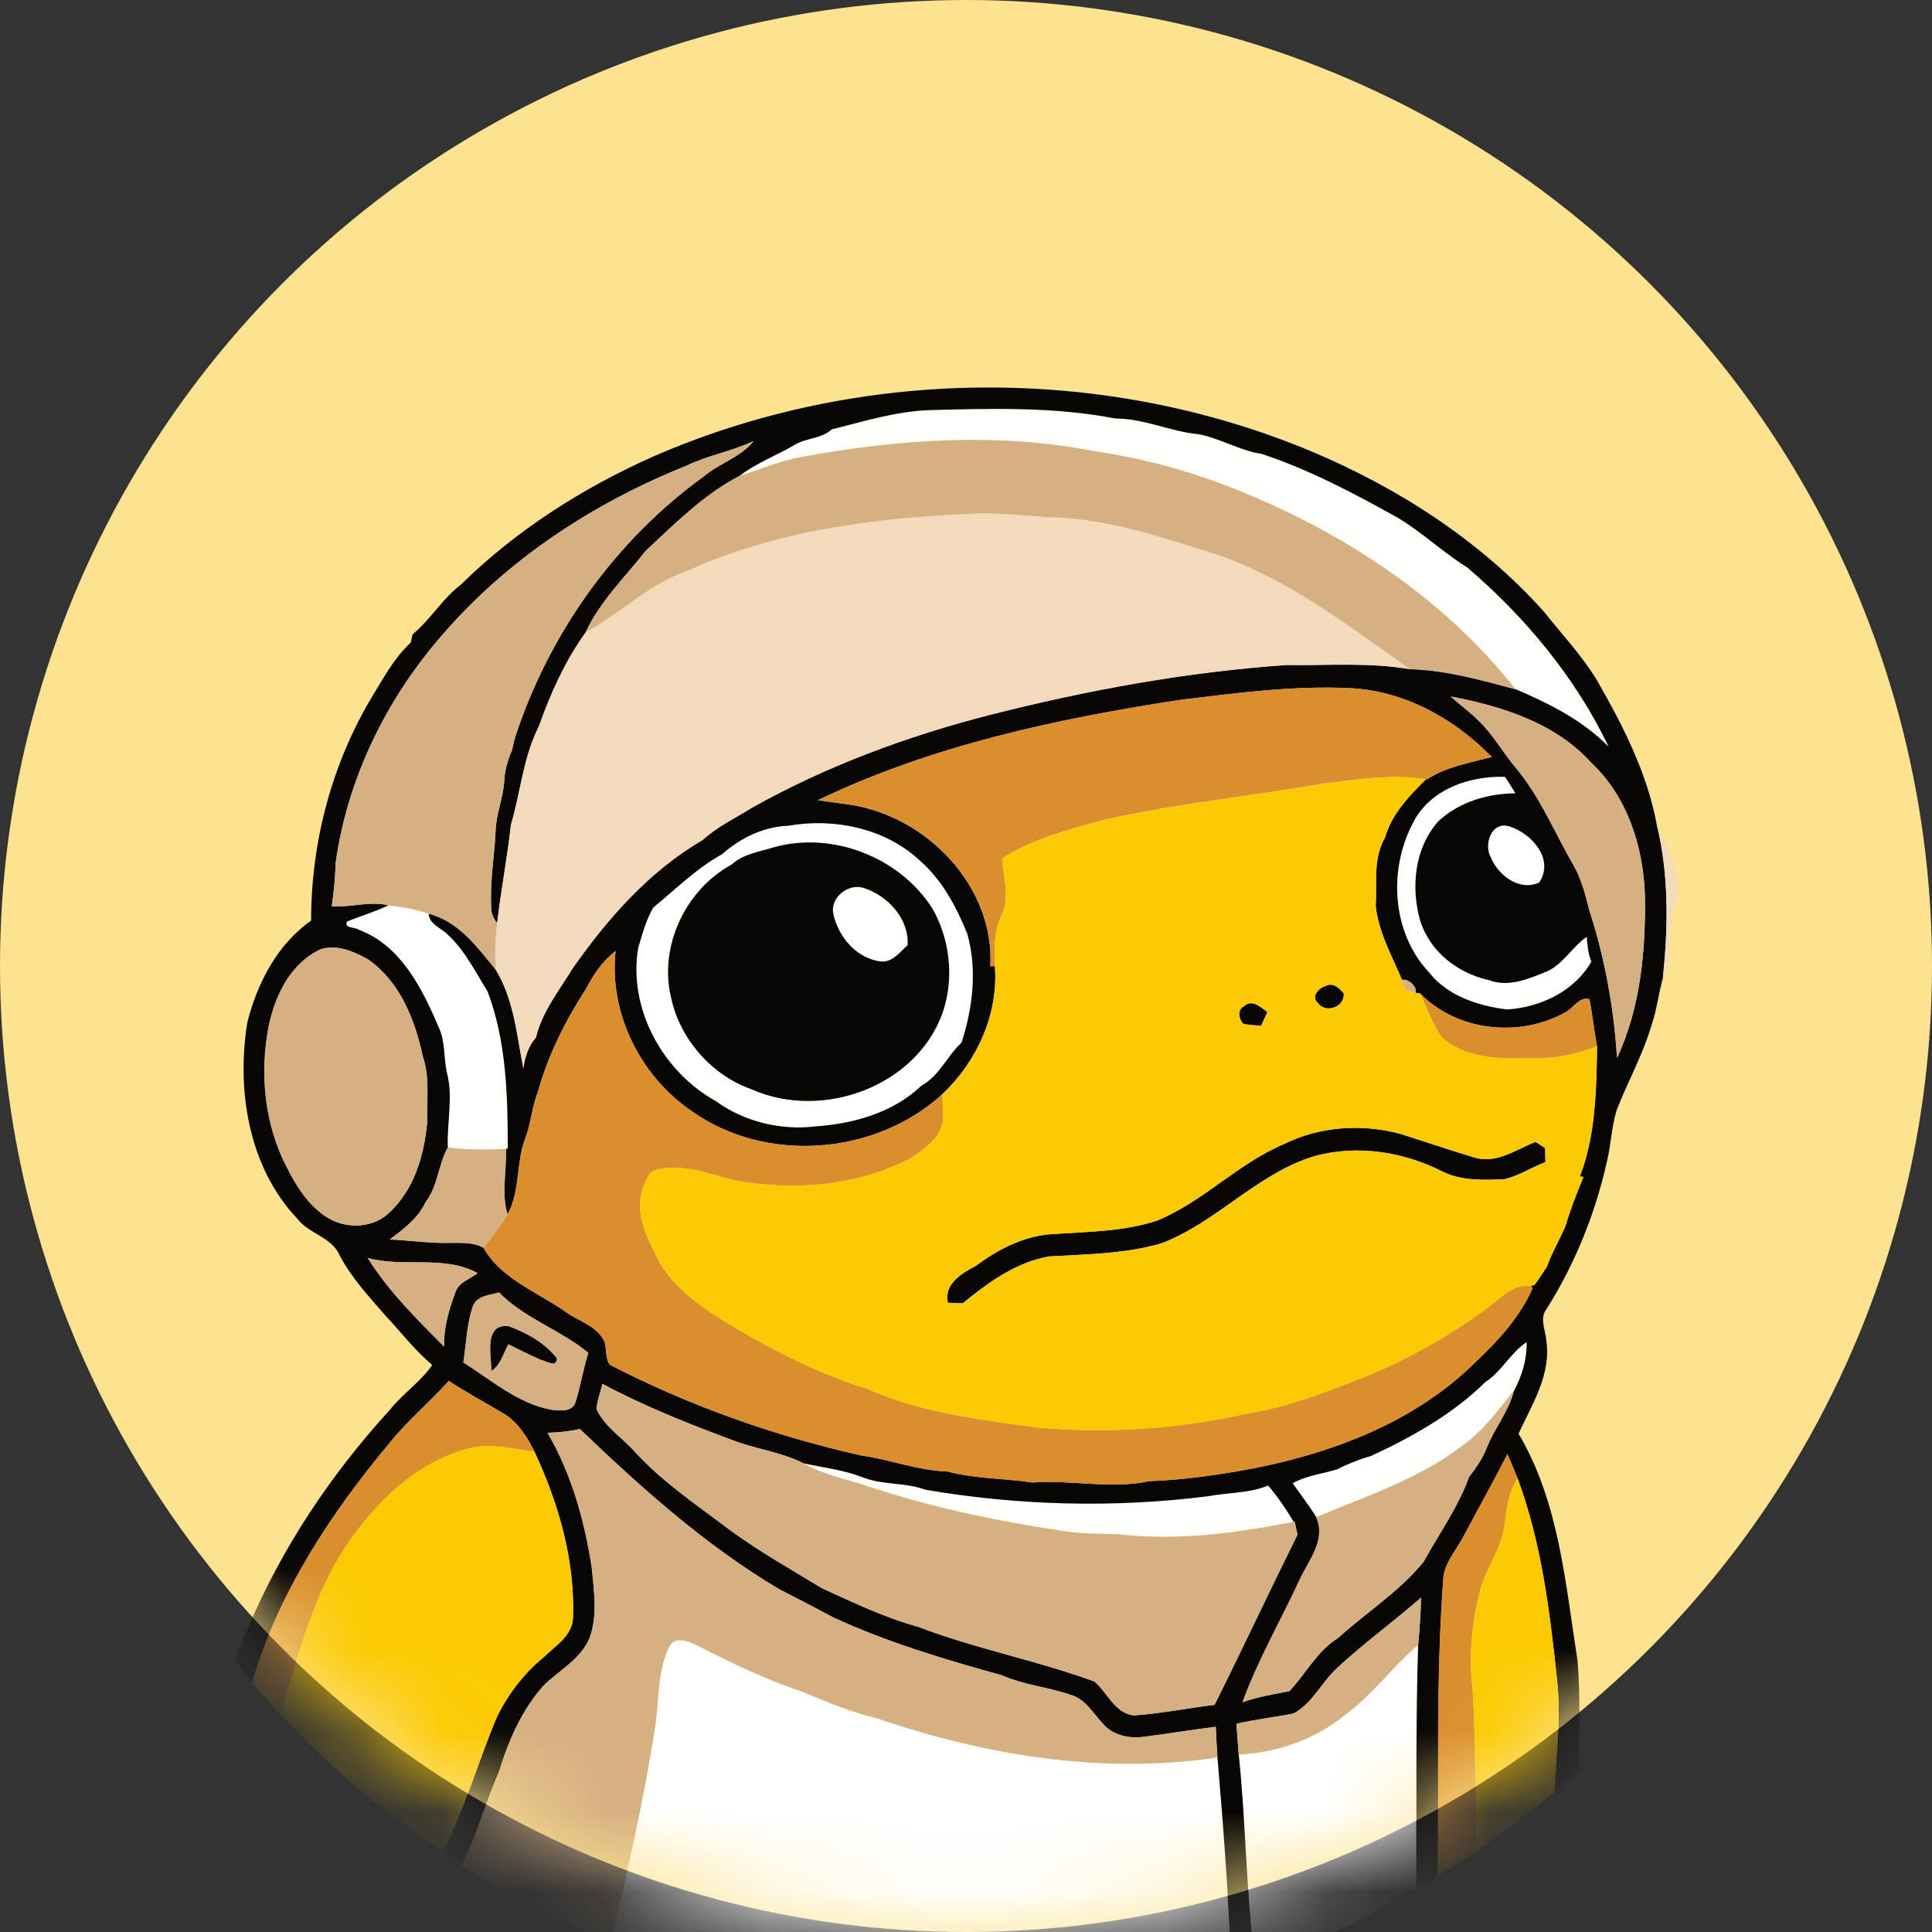 <svg fill="none" height="24" viewBox="0 0 24 24" width="24" xmlns="http://www.w3.org/2000/svg" xmlns:xlink="http://www.w3.org/1999/xlink"><rect x="0" y="0" width="24" height="24" fill="#333333" stroke="none"/><clipPath id="a"><path d="m0 0h24v24h-24z"/></clipPath><mask id="b" height="24" maskUnits="userSpaceOnUse" width="24" x="0" y="0"><circle cx="12" cy="12" fill="#fde38f" r="12"/></mask><g clip-path="url(#a)"><circle cx="12" cy="12" fill="#fde38f" r="12"/><g mask="url(#b)"><path d="m10.327 5.338c.404-.102.807-.227 1.227-.241.766-.021 1.544-.042 2.3.104.357.001.685.163 1.037.196.27.052.508.203.781.244.59.194 1.141.486 1.682.788.308.182.567.434.871.622.723.619 1.346 1.368 1.758 2.229-.323-.329-.74-.539-1.157-.716-.925-1.175-2.223-2.003-3.607-2.536-.526-.2-1.075-.344-1.632-.424-1.186-.232-2.411-.149-3.592.066-.282.044-.543.157-.812.243.208-.162.458-.253.684-.386.144-.089.329-.075.46-.19z" fill="#fffffe"/><path d="m17.571 10.186c.222-.394.694-.551 1.125-.538.045.067.089.136.13.205-.348.003-.703.109-.96.35-.293.333-.34.814-.224 1.228.12.388.468.659.858.743.23.088.465-.005.678-.092.229-.079.342-.313.534-.446.007.105.017.21.058.308-.21.369-.635.57-1.048.595-.362-.045-.74-.168-.973-.465-.469-.501-.505-1.304-.176-1.888z" fill="#fffffe"/><path d="m9.778 10.258c.572-.105 1.216.024 1.649.431.277.24.454.573.589.909.125.445.068.918-.071 1.353-.181.167-.276.414-.5.536-.352.337-.844.473-1.319.505-.43.053-.884-.06-1.235-.315-.66-.368-1.091-1.15-.963-1.906.051-.17.097-.347.189-.501.278-.227.535-.486.852-.66.223-.198.51-.338.81-.354zm-.158.265c-.184.058-.386.083-.534.218-.573.312-.908 1.023-.748 1.662.113.51.505.956.999 1.129.875.391 2.054-.036 2.376-.964.14-.421.087-.895-.131-1.281-.404-.636-1.236-.962-1.962-.764z" fill="#fffffe"/><path d="m18.52 10.655c-.097-.16.006-.463.231-.388.275.086.56.407.369.696-.244.113-.505-.086-.6-.308z" fill="#fffffe"/><path d="m10.353 11.364c-.055-.21.188-.401.382-.33.296.097.558.382.538.707-.1.091-.198.231-.354.201-.288-.047-.503-.303-.567-.577z" fill="#fffffe"/><path d="m4.825 11.245c.169.021.339.046.499.105.01.137.155.175.237.261.214.197.345.462.496.707.235.622.25 1.297.251 1.954l-.023.001c-.242.014-.484.012-.723-.017-.014-.309.069-.623-.011-.928-.043-.19-.018-.393-.105-.572-.204-.478-.469-1.01-.987-1.204-.045-.038-.189-.012-.15-.103.171-.07.348-.122.515-.202z" fill="#fffffe"/><path d="m7.57 24.16c.219-.877.417-1.761.559-2.655.062-.355.026-.738.191-1.068.094-.121.253-.04.362.013.414.213.836.413 1.278.562.304.127.608.255.929.331 1.353.463 2.808.702 4.233.488.075.873.14 1.748.174 2.623.097-.032.195-.063.292-.095-.114-.851-.112-1.711-.202-2.564.475-.024.953-.187 1.322-.493.34-.249.588-.597.907-.869-.032 1.007-.018 2.015-.022 3.022-.598.383-1.248.68-1.929.882l-.075.022c-.097.032-.195.064-.292.095-3.397 1.106-6.272.537-7.727-.294z" fill="#fff"/><path d="m18.453 17.165c.202-.132.309-.362.511-.495.004.212-.057.423-.159.607-.194.245-.384.501-.641.683-.539.415-1.193.626-1.813.886-.09-.147-.197-.281-.294-.422.17-.095.364-.115.547-.171.136-.067.276-.125.423-.166.514-.239 1.02-.521 1.426-.922z" fill="#fffffe"/><path d="m9.981 18.178c.245.053.496.082.732.172.251.101.53.061.784.156 1.158.198 2.35.228 3.516.08.247-.048.505-.035.742-.132.118.14.222.293.316.45-.708.139-1.437.24-2.158.156-.233-.01-.468-.004-.699-.041-.868-.128-1.732-.312-2.561-.599-.23-.061-.462-.124-.671-.242z" fill="#fffffe"/><path d="m8.115 5.671c2.563-1.118 5.584-1.144 8.163-.069 1.089.457 2.108 1.111 2.9 1.995.22.277.465.537.652.84.324.563.627 1.152.749 1.796.155.626.145 1.279.078 1.916-.054.192-.075.391-.139.58-.107.368-.297.705-.435 1.061-.064.204-.069.419-.118.625-.144.65-.395 1.277-.75 1.841-.096.119-.015.262-.007.394.066.42-.176.795-.344 1.16.503.847.581 1.854.731 2.805.042.455.018.909.018 1.365-.096.096-.197.186-.299.275.015-.459.081-.92.029-1.38-.089-.846-.193-1.704-.49-2.507-.039-.102-.083-.203-.127-.303-.176.345-.366.682-.547 1.025-.096.178-.248.339-.251.551-.09 1.217-.052 2.438-.066 3.656-.089.053-.178.105-.267.158.004-1.007-.01-2.015.022-3.022.018-.195.032-.391.036-.587-.343.301-.714.569-1.049.88-.189.176-.303.438-.537.56-.235.048-.475.072-.708.128.01.127.019.254.029.381.091.853.089 1.714.202 2.564-.097.032-.195.064-.292.096-.034-.875-.099-1.75-.174-2.623-.009-.127-.015-.254-.021-.381-.304.037-.605.089-.909.126-.176.021-.373-.024-.492-.163-.122-.128-.214-.304-.396-.358-.28-.099-.583-.122-.857-.244-.712-.197-1.424-.409-2.096-.719-.222-.12-.447-.235-.671-.35-.916-.543-1.712-1.257-2.478-1.991-.132.029-.266.043-.401.047.298.509.459 1.091.549 1.672.026.293.078.603-.031.885-.112.259-.378.394-.57.585-.269.302-.433.68-.55 1.063-.167.386-.282.792-.466 1.17-.079-.051-.157-.103-.232-.16l.013-.032c.264-.532.426-1.106.657-1.652.138-.283.334-.541.578-.741.144-.142.356-.265.368-.489.025-.716-.178-1.422-.479-2.066-.093-.19-.213-.38-.403-.486-.221-.131-.447-.253-.662-.394-.237.266-.514.494-.737.773-.733.879-1.381 1.862-1.703 2.97-.071-.087-.141-.174-.21-.262.049-.136.09-.275.153-.405.421-1 1.033-1.915 1.764-2.715.16-.201.38-.347.528-.558-.216-.182-.388-.407-.58-.612-.205-.237-.423-.469-.57-.749-.098-.23-.38-.266-.525-.455-.607-.64-.76-1.596-.622-2.442.124-.488.371-.968.792-1.263-.001-.979.26-1.962.769-2.801.139-.229.27-.469.469-.653.005-.025.016-.076.022-.101.223-.185.37-.443.601-.619.687-.676 1.513-1.201 2.391-1.592zm2.213-.333c-.131.115-.316.101-.46.19-.226.133-.476.224-.684.386-.445.231-.801.593-1.164.93-.26.331-.57.63-.749 1.018-.251.351-.434.756-.577 1.163-.195.38-.226.815-.347 1.221-.045.408-.124.812-.171 1.221-.052-.061-.08-.137-.075-.218-.014-.309.041-.614.055-.922.006-.214.095-.415.108-.628.006-.133.044-.26.097-.381.007-.035.023-.103.031-.138.419-1.298 1.247-2.466 2.355-3.265.193-.163.452-.233.614-.435-.272.128-.572.177-.841.309-1.152.461-2.221 1.162-3.033 2.107-.693.795-1.176 1.787-1.319 2.835-.003.176-.023.352-.046.527.235.016.472-.069.703-.012-.167.081-.344.132-.515.202-.039.091.105.065.15.103.518.194.783.726.987 1.204.087.179.062.382.105.572.08.305-.003.619.011.928-.121.216-.121.48-.276.678-.094.202-.273.335-.446.465.245.009.488.048.734.042.144.001.298-.013.43.059.222.391.669.547 1.019.795.156.114.367.167.47.343.056.097.013.229.084.317.984.509 2.04.883 3.121 1.126.36.051.704.187 1.071.199.346.092.705.083 1.058.137.483-.036.969.086 1.45-.017.282-.011.562-.04.841-.082 1.174-.171 2.384-.562 3.237-1.423.272-.255.532-.55.682-.89l-.021-.028.046-.016c.055-.073.103-.149.153-.225.063-.173.155-.332.229-.5.001-.002.002-.006.003-.008.061-.207.14-.408.223-.608-.011-.001-.034-.004-.045-.005.197-.512.205-1.072.214-1.614-.038-.195-.056-.393-.096-.588-.124-.038-.202.118-.304.167-.57.313-1.338.233-1.8-.239l-.056-.007c.026-.074-.094-.183-.167-.16-.125-.299-.293-.592-.327-.921.017-.286-.036-.591.116-.85.085-.294.297-.513.508-.722l.012.002c.24-.159.532-.205.805-.279-.462-.473-1.082-.821-1.753-.854-.703-.035-1.405.059-2.102.143-1.546.237-3.099.567-4.516 1.249.137.019.275.037.412.057.948.15 1.786 1.019 1.73 2.007l.057-.005c.045.6-.223 1.186-.654 1.593-.829.759-2.19.865-3.11.211-.639-.432-1.032-1.218-.948-1.99-.158.121-.272.285-.362.46-.259.4-.478.833-.604 1.294-.076.188-.085.393-.159.581-.114.301-.058.651-.218.936-.08-.266-.009-.543-.019-.815l.023-.001c-.001-.656-.016-1.332-.251-1.953-.151-.244-.282-.51-.496-.707-.083-.085-.228-.124-.237-.261.371.093.603.414.833.694.228.37.262.811.344 1.228.02-.139.061-.277.157-.384.076-.321.284-.579.453-.855.435-.62.953-1.212 1.616-1.597.186-.17.413-.275.624-.408.925-.516 1.925-.886 2.949-1.148 1.206-.308 2.438-.532 3.679-.619.512.009 1.028-.036 1.535.052.447.011.884.135 1.313.25.417.178.835.387 1.157.716-.412-.861-1.035-1.611-1.758-2.229-.304-.189-.563-.44-.871-.622-.541-.301-1.093-.593-1.682-.788-.273-.041-.512-.192-.781-.244-.352-.033-.68-.196-1.037-.196-.757-.146-1.534-.125-2.3-.104-.42.014-.823.139-1.227.241zm7.691 3.313c.12.108.251.202.364.317.174.172.293.389.451.576.299.358.476.794.707 1.194.1.174.154.369.2.564.194.595.308 1.218.346 1.842.291-.624.357-1.33.347-2.011-.017-.604-.216-1.236-.667-1.657-.445-.496-1.114-.704-1.749-.824zm-.447 1.536c-.329.584-.292 1.387.176 1.888.233.297.611.42.973.465.413-.025.838-.225 1.048-.595-.041-.098-.051-.204-.058-.308-.192.133-.305.367-.534.446-.213.087-.449.18-.678.093-.39-.084-.738-.355-.858-.743-.116-.414-.069-.895.224-1.228.257-.242.612-.347.96-.35-.041-.07-.085-.138-.13-.205-.431-.013-.903.144-1.125.538zm-7.793.071c-.3.015-.587.155-.81.354-.317.174-.574.433-.852.66-.092.153-.137.331-.189.501-.128.755.303 1.538.963 1.905.351.255.805.367 1.235.315.475-.032.967-.169 1.319-.505.225-.122.319-.369.5-.536.14-.435.197-.908.071-1.353-.136-.335-.312-.668-.589-.908-.432-.407-1.076-.535-1.649-.431zm8.742.397c.094.222.355.421.6.308.192-.289-.093-.61-.368-.696-.225-.075-.328.228-.231.388zm-14.534 1.136c-.375.175-.565.565-.647.951-.117.593-.053 1.234.231 1.773.129.257.3.516.565.648.214.096.486.082.67-.072.332-.286.463-.727.501-1.149-.009-.273.037-.551-.054-.816-.098-.458-.285-.935-.685-1.21-.173-.096-.384-.186-.581-.124zm.581 3.836c.259.412.607.758.949 1.101-.007-.234.061-.459.141-.676.041-.125.181-.162.275-.236-.417-.229-.919-.064-1.365-.189zm1.312.587c-.083.228-.086.474-.124.711.348.219.674.508 1.09.587.103.013.265.033.304-.095.064-.201.093-.411.159-.611-.344-.285-.791-.425-1.109-.75-.112.032-.262.038-.32.158zm12.574.952c-.406.401-.912.684-1.426.922-.147.041-.287.099-.423.166-.183.056-.378.076-.547.171.097.141.204.276.294.422.127.288-.098.538-.21.785-.234.506-.515.99-.706 1.514.189-.069.386-.1.582-.138.205-.218.344-.499.606-.662.351-.318.761-.576 1.062-.946.191-.348.428-.678.564-1.053.084-.113.169-.228.219-.36.096-.244.272-.45.337-.708.102-.185.163-.395.159-.607-.202.133-.309.363-.511.495zm-11.042.343c.097.202.292.333.444.491.354.399.802.695 1.225 1.016.361.262.75.482 1.13.713.389.178.777.365 1.191.478.717.275 1.474.417 2.193.681.163.137.251.393.488.421.336-.022.669-.091 1.005-.131.35-.702.682-1.412 1.03-2.114-.009-.041-.026-.122-.035-.162l-.013.002c-.094-.158-.197-.31-.316-.45-.237.097-.494.085-.742.132-1.166.148-2.357.118-3.515-.08-.254-.094-.532-.055-.784-.156-.235-.091-.486-.119-.731-.172-.275-.142-.589-.175-.876-.286-.552-.205-1.102-.423-1.621-.701-.027.105-.067.208-.074.316z" fill="#080604"/><path d="m9.621 10.523c.726-.198 1.558.128 1.962.764.218.385.271.859.131 1.281-.322.929-1.5 1.355-2.376.964-.495-.173-.887-.619-.999-1.129-.16-.639.174-1.35.748-1.662.148-.135.35-.16.534-.218zm.733.841c.064.274.279.531.567.577.155.03.254-.11.354-.201.019-.325-.243-.61-.538-.707-.195-.071-.438.12-.382.33z" fill="#080604"/><path d="m16.467 12.249c.089-.052.171.024.225.089.018.175-.229.257-.322.12-.089-.075.014-.19.097-.209z" fill="#080604"/><path d="m15.452 12.501c.096-.097.212.011.292.071-.02.043-.059.128-.078.171-.074-.006-.148-.01-.221-.024-.057-.056-.077-.178.007-.218z" fill="#080604"/><path d="m15.953 14.21c.445-.22.972-.254 1.449-.124.305.098.609.2.915.293.272.082.518-.101.76-.195.029.019.088.058.118.078.001.058.002.116.004.174-.171.064-.327.168-.505.212-.258.011-.534.023-.771-.093-.485-.248-1.061-.339-1.591-.194-.713.214-1.215.822-1.906 1.085-.452.13-.926.135-1.392.161-.412.072-.756.323-1.074.582-.046-.001-.139-.004-.185-.006-.053-.236.173-.366.348-.459.285-.213.619-.382.981-.396.425-.028.862-.031 1.271-.166.573-.236 1.008-.713 1.579-.952z" fill="#080604"/><path d="m6.104 17.03c-.002-.191-.098-.595.217-.555.221.081.451.208.597.398.001.127-.138.032-.199.02-.136-.059-.269-.126-.403-.192-.067.112-.094.258-.212.33z" fill="#080604"/><g fill="#d5b083"><path d="m9.996 5.67c1.181-.215 2.406-.298 3.592-.066.557.08 1.106.224 1.632.424 1.385.532 2.683 1.36 3.608 2.536-.429-.114-.866-.238-1.313-.25-.762-.539-1.516-1.124-2.411-1.428-.651-.203-1.308-.431-1.996-.457-.305-.011-.61-.053-.915-.051-1.236.045-2.496.195-3.635.705-.482.164-.849.533-1.286.778.178-.388.489-.687.749-1.018.363-.337.719-.699 1.164-.93.269-.086.531-.2.812-.243z"/><path d="m8.521 5.788c.27-.132.569-.181.841-.309-.162.201-.421.272-.614.435-1.108.799-1.937 1.967-2.356 3.266-.008.035-.024.104-.031.138-.053.121-.091.248-.097.381-.013.213-.102.413-.108.628-.014.308-.07.613-.055.922-.005.081.023.156.075.218-.021.192-.03.385-.019.579-.23-.28-.461-.601-.833-.694-.16-.059-.33-.084-.499-.105-.231-.056-.468.028-.703.012.023-.175.043-.35.046-.527.143-1.048.626-2.04 1.319-2.835.811-.945 1.881-1.646 3.033-2.108z"/><path d="m18.018 8.651c.635.12 1.304.328 1.749.824.452.421.65 1.053.667 1.657.01.681-.056 1.388-.347 2.012-.038-.625-.152-1.247-.346-1.843-.047-.194-.1-.389-.2-.564-.231-.4-.408-.836-.707-1.194-.158-.186-.277-.403-.451-.576-.113-.116-.244-.209-.364-.317z"/><path d="m3.986 11.79c.198-.063.408.028.581.124.401.275.588.753.685 1.21.091.265.045.543.054.816-.039.422-.17.864-.501 1.15-.185.155-.456.169-.671.072-.265-.132-.435-.392-.565-.648-.285-.539-.348-1.179-.231-1.773.082-.386.272-.776.647-.951z"/><path d="m17.417 12.174c.073-.024.193.086.167.16-.031-.009-.093-.026-.125-.035-.01-.031-.032-.094-.042-.125z"/><path d="m5.563 14.254c.24.029.482.032.723.017.01.272-.061.549.019.815-.09.145-.193.28-.3.412-.132-.071-.286-.058-.43-.059-.246.006-.489-.033-.734-.042.174-.13.352-.263.446-.465.155-.199.155-.463.276-.679z"/><path d="m4.567 15.626c.446.124.948-.041 1.365.189-.094.074-.234.111-.275.236-.08.217-.148.442-.141.676-.343-.342-.691-.689-.949-1.101z"/><path d="m5.879 16.213c.059-.12.208-.126.32-.158.318.325.765.465 1.109.75-.066.2-.095.411-.159.611-.039.128-.201.108-.304.095-.415-.079-.742-.368-1.09-.587.038-.238.04-.484.124-.711zm.225.817c.118-.071.145-.218.212-.33.133.066.266.132.403.192.061.012.2.107.199-.02-.145-.19-.376-.317-.597-.398-.315-.039-.219.365-.217.555z"/><path d="m7.41 17.508c.007-.109.047-.212.074-.316.519.278 1.069.496 1.621.701.286.111.6.144.876.286.209.118.441.181.671.242.83.287 1.693.471 2.561.599.231.037.466.03.699.041.721.084 1.45-.017 2.157-.156l.013-.002c.009.04.026.121.035.162-.348.702-.68 1.412-1.03 2.114-.335.04-.668.109-1.004.131-.237-.028-.325-.285-.488-.421-.719-.265-1.477-.406-2.193-.681-.415-.113-.802-.301-1.191-.478-.381-.231-.77-.451-1.131-.713-.423-.321-.871-.617-1.225-1.016-.152-.158-.348-.289-.444-.491z"/><path d="m18.163 17.96c.258-.182.447-.438.641-.683-.065.258-.241.465-.337.709-.051.133-.135.248-.219.361-.136.376-.373.705-.564 1.054-.301.37-.711.628-1.062.946-.261.163-.401.445-.606.662-.196.038-.394.069-.583.138.191-.524.472-1.008.706-1.515.113-.247.338-.497.21-.785.619-.26 1.273-.472 1.813-.886z"/><path d="m6.802 17.799c.135-.004.269-.018.401-.047.766.734 1.562 1.447 2.478 1.991.224.116.449.231.671.35.673.309 1.385.522 2.096.719.274.121.577.145.857.244.182.054.273.23.396.358.119.14.316.185.492.163.304-.037.606-.089.909-.126.006.127.012.254.021.381-1.425.213-2.88-.025-4.233-.488-.321-.076-.626-.205-.929-.331-.442-.149-.864-.349-1.278-.562-.109-.053-.267-.133-.362-.013-.165.33-.13.713-.191 1.068-.143.893-.34 1.777-.559 2.655-.145-.095-.302-.172-.462-.24-.479-.209-.929-.475-1.376-.745.185-.378.299-.784.466-1.17.117-.384.281-.761.55-1.063.191-.192.458-.326.57-.585.109-.282.058-.593.031-.885-.09-.58-.25-1.162-.549-1.671z"/><path d="m16.603 20.726c.335-.311.706-.579 1.05-.88-.005.196-.018.392-.036.587-.319.272-.568.62-.907.869-.369.306-.847.469-1.322.493-.01-.127-.019-.254-.029-.381.234-.056.473-.08.709-.128.234-.122.348-.384.537-.56z"/></g><path d="m8.557 7.083c1.139-.51 2.399-.66 3.635-.705.306-.002.61.04.915.051.688.026 1.344.254 1.996.457.895.305 1.649.889 2.411 1.428-.507-.088-1.023-.044-1.535-.052-1.242.087-2.473.312-3.679.619-1.025.262-2.024.631-2.949 1.148-.211.132-.439.238-.624.408-.663.385-1.181.976-1.616 1.597-.168.276-.376.534-.453.855-.096.107-.137.245-.157.384-.083-.417-.117-.858-.344-1.228-.011-.193-.002-.386.019-.578.048-.409.126-.812.171-1.221.121-.405.152-.841.347-1.221.143-.408.325-.812.577-1.163.438-.245.804-.614 1.286-.778z" fill="#f3dabc"/><path d="m20.579 10.233c.13.327.382.688.216 1.048-.103.281-.001.596-.139.868.068-.637.077-1.29-.078-1.916z" fill="#f3dabc"/><path d="m14.675 8.692c.697-.085 1.398-.178 2.102-.143.672.033 1.291.381 1.753.854-.273.075-.565.12-.805.279l-.012-.002c-.422-.07-.85.005-1.271.053-.908.157-1.829.25-2.729.451-.434.12-.879.234-1.263.477.013.237.1.492-.011.718-.098.193-.079.412-.079.62l-.057.005c.056-.988-.783-1.858-1.73-2.007-.137-.02-.275-.038-.412-.057 1.417-.683 2.97-1.013 4.516-1.249z" fill="#da8e2e"/><path d="m7.285 12.275c.09-.175.204-.339.362-.46-.085.772.309 1.558.948 1.99.92.654 2.282.548 3.11-.211.005.082.009.165.011.248.021.255-.22.428-.411.549-.665.346-1.451.406-2.18.271-.315-.076-.635-.213-.964-.132-.11.017-.136.141-.172.227-.113.297.043.601.172.864.232.452.693.706 1.113.956.48.273.978.517 1.507.677.663.298 1.39.38 2.102.479.861.075 1.732.022 2.577-.167.548-.083 1.063-.292 1.575-.495.518-.22 1.01-.501 1.461-.837.155-.117.305-.289.52-.257l.021.028c-.15.34-.41.635-.682.89-.853.861-2.063 1.252-3.237 1.423-.279.043-.558.071-.841.082-.481.102-.967-.019-1.45.017-.352-.053-.711-.045-1.057-.137-.367-.012-.71-.148-1.071-.199-1.082-.244-2.137-.618-3.121-1.126-.071-.087-.028-.22-.084-.317-.102-.176-.313-.23-.47-.343-.35-.247-.797-.404-1.019-.795.107-.132.21-.267.3-.412.16-.285.104-.635.218-.936.074-.189.083-.394.159-.581.126-.461.344-.893.604-1.294z" fill="#da8e2e"/><path d="m17.64 12.341c.462.472 1.23.552 1.8.239.102-.05.18-.205.304-.167.04.194.058.393.096.588-.226.074-.456.143-.696.142-.419.005-.894.045-1.23-.256-.125-.162-.182-.365-.274-.546z" fill="#da8e2e"/><path d="m4.836 17.928c.223-.279.5-.507.737-.773.215.141.441.263.662.394.19.106.31.295.403.486-.3-.044-.614-.124-.91-.015-.654.212-1.152.738-1.508 1.309-.364.603-.525 1.297-.745 1.959-.117-.127-.233-.256-.343-.388.322-1.108.97-2.091 1.703-2.97z" fill="#da8e2e"/><path d="m18.725 18.065c.044.1.088.201.127.303-.122.173-.133.386-.164.588-.043.298-.239.543-.311.832-.093.384-.133.783-.086 1.177.045.677.033 1.356.045 2.034-.155.105-.316.201-.476.298.014-1.219-.024-2.439.066-3.656.003-.213.156-.374.251-.551.181-.342.371-.68.547-1.025z" fill="#da8e2e"/><path d="m16.442 9.735c.42-.048.849-.124 1.271-.053-.21.209-.423.428-.508.722-.151.26-.099.565-.116.85.034.328.202.622.327.921.01.031.032.094.042.125.032.009.094.026.125.035l.056.007c.091.181.148.384.274.546.336.301.811.261 1.23.256.24.001.47-.068.696-.142-.01.542-.017 1.102-.214 1.614.011.001.034.004.045.005-.083.2-.161.401-.223.608-.001.002-.002.006-.003.008-.074.167-.167.327-.229.5-.05.075-.099.152-.154.225l-.046.016c-.215-.032-.364.14-.52.257-.451.336-.943.618-1.461.837-.512.203-1.027.412-1.575.495-.844.19-1.715.243-2.576.167-.712-.1-1.439-.182-2.102-.479-.529-.159-1.027-.404-1.507-.677-.42-.25-.881-.504-1.113-.956-.13-.263-.286-.566-.172-.864.036-.086.063-.21.172-.227.329-.081.65.056.964.132.73.135 1.515.075 2.18-.271.191-.121.432-.294.411-.549-.002-.083-.006-.166-.011-.248.431-.408.7-.994.654-1.593 0-.209-.019-.428.079-.62.112-.226.024-.481.011-.718.384-.243.829-.356 1.263-.477.901-.201 1.821-.294 2.729-.451zm.025 2.514c-.083.019-.185.133-.097.209.093.137.34.055.322-.12-.055-.064-.137-.14-.225-.088zm-1.015.252c-.085.04-.065.162-.007.218.072.014.147.018.221.024.019-.043.059-.128.078-.171-.08-.06-.196-.168-.291-.071zm.5 1.71c-.57.24-1.005.716-1.578.952-.409.135-.845.137-1.271.166-.361.013-.696.183-.98.396-.175.093-.401.223-.348.459.046.002.139.005.185.006.318-.259.662-.51 1.074-.582.466-.026.94-.031 1.391-.161.691-.263 1.193-.871 1.905-1.085.53-.145 1.106-.054 1.591.194.237.116.513.105.771.093.178-.044.334-.148.505-.212-.001-.058-.002-.116-.003-.174-.03-.02-.089-.058-.118-.078-.242.094-.488.277-.76.195-.306-.093-.611-.195-.915-.293-.477-.129-1.003-.096-1.448.124z" fill="#fbca02"/><path d="m5.728 18.02c.296-.108.61-.029.91.015.301.644.504 1.35.479 2.066-.011.225-.224.347-.368.489-.244.2-.44.458-.578.741-.231.546-.393 1.12-.657 1.652-.228-.102-.427-.255-.627-.403-.5-.397-.979-.824-1.412-1.294.22-.662.381-1.355.745-1.959.355-.571.853-1.097 1.508-1.309z" fill="#fbca02"/><path d="m18.689 18.955c.03-.202.041-.415.164-.588.298.803.401 1.661.49 2.507.052.46-.013.921-.029 1.38-.308.27-.643.507-.977.744-.013-.678-.001-1.357-.045-2.034-.047-.394-.007-.793.086-1.177.072-.289.268-.534.311-.832z" fill="#fbca02"/></g></g></svg>